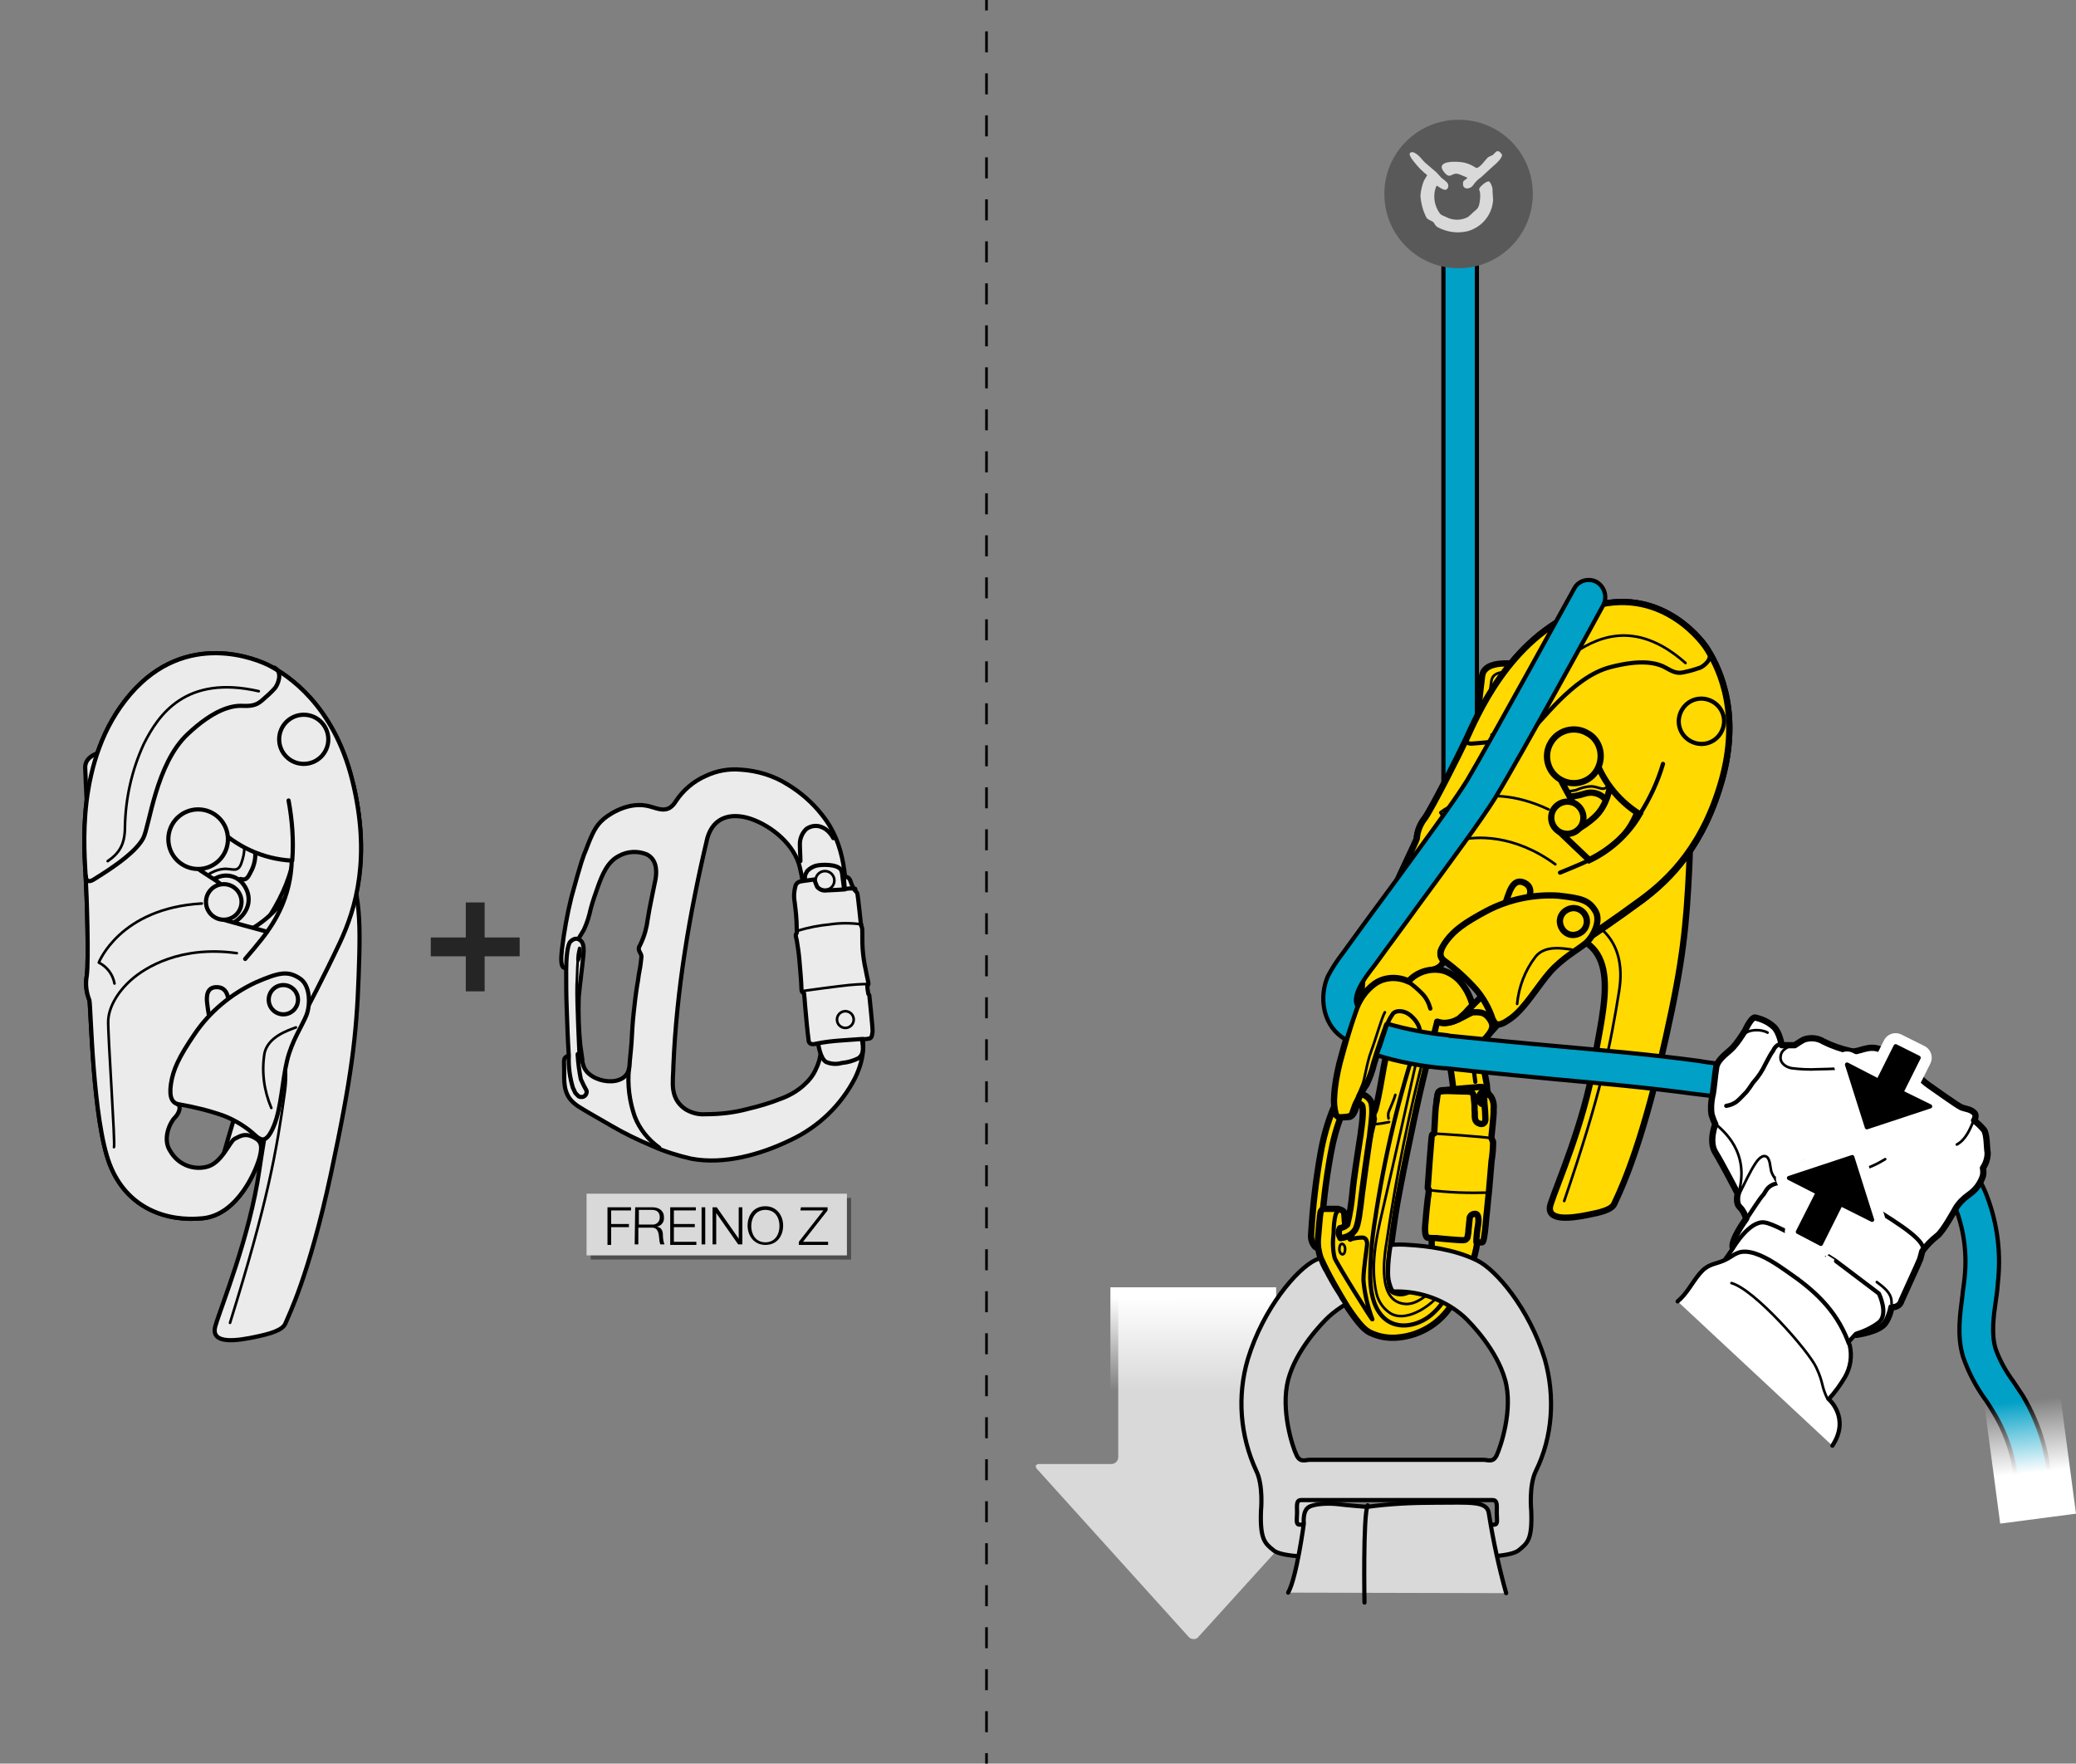 <?xml version="1.0" encoding="UTF-8"?>
<!-- Generator: Adobe Illustrator 28.1.0, SVG Export Plug-In . SVG Version: 6.00 Build 0)  -->
<svg xmlns="http://www.w3.org/2000/svg" xmlns:xlink="http://www.w3.org/1999/xlink" version="1.1" id="Warstwa_1" x="0px" y="0px" viewBox="0 0 397.1 337.3" style="enable-background:new 0 0 397.1 337.3;" xml:space="preserve">
<rect x="0" y="0" width="397.1" height="337.3" fill="#808080" stroke="none"/>
<style type="text/css">
	.st0{fill:#D9D9D9;}
	.st1{fill:url(#SVGID_1_);}
	.st2{fill:none;stroke:#000000;stroke-width:0.5;stroke-miterlimit:10;}
	.st3{fill:none;stroke:#000000;stroke-width:0.5;stroke-miterlimit:10;stroke-dasharray:4.016,4.016;}
	.st4{fill:none;stroke:#000000;stroke-width:0.8;stroke-linecap:round;stroke-linejoin:round;}
	.st5{fill:#EBEBEB;stroke:#000000;stroke-width:0.8;stroke-linecap:round;stroke-linejoin:round;}
	.st6{fill:none;stroke:#000000;stroke-width:0.5;stroke-linecap:round;stroke-linejoin:round;}
	.st7{fill:#252525;}
	.st8{fill:none;stroke:#000000;stroke-width:0.382;stroke-linecap:round;stroke-linejoin:round;}
	.st9{fill:#FFD900;stroke:#000000;stroke-width:1.2;}
	.st10{fill:none;stroke:#000000;stroke-width:0.239;stroke-linecap:round;stroke-linejoin:round;}
	.st11{fill:#01A0C6;stroke:#000000;stroke-width:0.8;stroke-linecap:round;stroke-linejoin:round;}
	.st12{fill:#FFD900;stroke:#000000;stroke-width:1.2;stroke-linecap:round;stroke-linejoin:round;}
	.st13{fill:#FFFFFF;stroke:#000000;stroke-width:0.382;stroke-linecap:round;stroke-linejoin:round;}
	.st14{fill:url(#SVGID_00000086674448603889446490000003059160996457472393_);}
	.st15{fill:#D9D9D9;stroke:#000000;stroke-width:0.8;stroke-linecap:round;stroke-linejoin:round;}
	.st16{fill:#FFFFFF;stroke:#000000;stroke-width:1.2;stroke-linecap:round;stroke-linejoin:round;}
	.st17{fill:#FFFFFF;stroke:#000000;stroke-width:0.8;stroke-linecap:round;stroke-linejoin:round;}
	.st18{fill:#FFFFFF;stroke:#000000;stroke-width:0.5;stroke-linecap:round;stroke-linejoin:round;}
	.st19{fill:#FFFFFF;stroke:#FFFFFF;stroke-width:5;stroke-linecap:round;stroke-linejoin:round;}
	.st20{stroke:#000000;stroke-width:0.8;stroke-linecap:round;stroke-linejoin:round;}
	.st21{fill:#595959;}
	.st22{opacity:0.4;}
</style>
<g>
	<g id="Calque_2">
		<g id="Calque_1-2">
			<path class="st0" d="M242.9,247.5v31.1c0,0.7,0.6,1.3,1.3,1.3h13.8c0.7,0,0.9,0.5,0.4,1l-29.2,32.2c-0.4,0.5-1.2,0.5-1.7,0.1     c0,0-0.1-0.1-0.1-0.1L198.4,281c-0.5-0.5-0.3-1,0.4-1h13.8c0.7,0,1.3-0.6,1.3-1.3v-31.1"></path>
			
				<linearGradient id="SVGID_1_" gradientUnits="userSpaceOnUse" x1="-1955.448" y1="-880.678" x2="-1965.474" y2="-880.678" gradientTransform="matrix(1.800000e-03 1.783 1.341 -1.300000e-03 1412.783 3751.465)">
				<stop offset="0" style="stop-color:#FFFFFF;stop-opacity:0"></stop>
				<stop offset="1" style="stop-color:#FFFFFF"></stop>
			</linearGradient>
			<polygon class="st1" points="212.4,267.4 212.4,246.2 244.1,246.2 244.2,267.4    "></polygon>
			<line class="st2" x1="188.7" y1="0" x2="188.7" y2="2"></line>
			<line class="st3" x1="188.7" y1="6" x2="188.7" y2="333.3"></line>
			<line class="st2" x1="188.7" y1="335.3" x2="188.7" y2="337.3"></line>
			<circle class="st4" cx="42.8" cy="172.5" r="3.4"></circle>
			<circle class="st4" cx="37.9" cy="160.5" r="5.7"></circle>
			<circle class="st4" cx="42.9" cy="172.5" r="2.8"></circle>
			<circle class="st4" cx="42.9" cy="172.5" r="15.7"></circle>
			<path class="st5" d="M41.4,196.9c-13.4-1.2-23.7-12.5-22.8-26c0.9-13.5,12.5-23.7,26-22.8c8.3,0.5,15.8,5.2,19.8,12.5     c4.7,8.7,4.6,14.8,4.2,26.1s-1.3,19.1-5.3,37.8c-4.2,19.6-8.2,27.3-8.7,28.6s-2.9,2-5.8,2.6c-2.9,0.6-8.7,1.7-7.6-2.1     c1.1-3.8,6.6-17.1,8.4-29.8S55.4,198.1,41.4,196.9z"></path>
			<path class="st6" d="M43.5,192.7c5.1,0.7,12.6,4.4,11,16s-3.3,21.2-10.5,44.3"></path>
			<path class="st5" d="M67.4,149.3c-3.6-14.6-12.5-20.2-15.7-21.9c-2.4-1.3-16.1-7.1-26.8,5.4s-8.7,30.3-8.5,35.1     c0.2,3.2,0.6,15.8,0.2,18.7c-0.3,1.6-0.1,3.2,0.5,4.7c0.3,1.3,0.6,22.9,3.9,31.4s11,11,17.8,10.3s10.3-9.4,10.9-11.8     c0.7-3,4.1-18.6,8.7-27.9l0-0.1c0.4-0.7,3.6-6.7,6.5-12.9C68,173.7,71,163.9,67.4,149.3z M47,206.1c-0.5,2.2-3.5,12-4.1,14.2     s-3.2,4.3-7.2,3.2s-4.6-4.5-3.8-7.4c0.7-2.9,3.2-11.1,4.1-13.8s3.6-4.3,7.2-3.2C47.3,200.2,47.4,203.9,47,206.1z"></path>
			<path class="st6" d="M17.8,191c0.9,0,1.3,0.1,1.4,2.5s1.7,20.7,1.8,22.7c0.1,1.2,0,2.4-0.3,3.6"></path>
			<path class="st6" d="M37.6,125.3c0,0-2.4,2.6-2.7,3.1c-0.4,0.5-1.2,1.4,0.5,2.9s21.2,18.3,21.7,18.8c0.8,0.7,1.5,0.5,2.8-0.6     c0.4-0.2,0.6-0.8,0.4-1.2c-0.1-0.2-0.3-0.4-0.6-0.5c0,0-0.8,0.7-1,0.9s-0.6,0.4-1.3-0.4S37,130.3,36.5,130s-0.9-0.9-0.2-1.5     c0.7-0.7,3.3-3.5,3.3-3.5"></path>
			<line class="st6" x1="39.2" y1="132.1" x2="44.3" y2="126.1"></line>
			<line class="st6" x1="40.5" y1="133.5" x2="45.9" y2="127.3"></line>
			<path class="st4" d="M19.6,169.6c0.6,0.9,3.6,4.8,5.5,5.1s2.7-0.6,2.8-1.7"></path>
			<path class="st5" d="M54.9,154.1c-3.6-8.1-9.3-9.8-9.3-9.8c-0.2-1-0.9-1.8-1.9-2.2c-1.6-0.4-5.5-1.4-6.9-1.2     c-2.3,0.3-14.6,2.2-16.7,2.7c-2.2,0.5-3.9,1.5-3.8,3.3c0.1,1.8,0.3,11.1,1.3,17.4c0.9,6.3,4.7,9.5,7.1,12.7s7.4,9.5,7.4,9.5     l12.5-2.8l5.3-6C55.1,170.4,58.5,162.2,54.9,154.1z M44.8,176.4c-3.6,2.3-9.6,2.5-13,1.3c-2.5-0.8-3.8-3.4-3-5.9     c0.1-0.2,0.1-0.4,0.2-0.6c0.7-1.7,3-3,4.5-2.6c1.2,0.4,2.6,0.6,3.9,0.6c1.4-0.2,2.7-0.7,4-1.3c1.8-0.9,4-0.4,5.2,1.3     C48.1,171.2,48.1,174.3,44.8,176.4z"></path>
			<path class="st4" d="M45.6,144.3c0.2,0.8,2.9,16.7,3.1,17.8c0.3,1.4,0.1,2.9-0.5,4.2c-0.7,1.3-0.9,2.2-2.2,1.8"></path>
			<path class="st6" d="M27.5,172.9c0.1-1.2,0.4-2.3,1.1-3.3c0.8-1.1,2.1-1.9,3.4-2.1c1.5-0.2,2.3,0.2,3.8,0.5     c1.3,0.2,2.6,0,3.8-0.6c0.9-0.6,2-1.1,3.1-1.2c1.7-0.2,2.8,0.9,3.5-1.2s0.7-3.2,0.1-6.6c-0.7-3.4-1.8-10.7-2.1-12.2     s-0.2-1.9-0.6-2.2c-0.8-0.6-6.2-1.6-7.2-1.5c-1.1,0.2-12.4,2.1-14.7,2.5c-1.2,0.2-3.2,0.6-3.2,2.3c0,1.1,0.5,14.6,0.8,16.9     c0.3,2.1,2.9,7.5,6.7,9.2"></path>
			<path class="st5" d="M58.4,193.2c0.4-0.7,3.6-6.7,6.5-12.9c3-6.5,5.9-16,2.7-30.2c-2.1-1-4.5-1.1-6.7-0.3c-3.9,1.3-3,3.3-3,4.6     s0.9,10.2-2.6,16.1s-8.9,8.9-17.5,11.2s-14.2,6.2-15.2,7.9c-0.8,1.3-1.3,1.8-1.1,4.1c0.3,2.3,1.1,10.9,1.4,12.9     c0.3,2.3,2.3,4,4.6,3.8c2.7-0.1,4.9-2.5,5.9-5.4s2.9-8.2,7.8-7.5c5.6,0.7,6.9,3.7,7.2,5.9c0.4,3.5-2.2,7.7-1.3,9.1     c0.9,1.4,2.4,2.3,4.4,1c0,0,0.1-0.1,0.2-0.1C53.2,207.1,55.6,199,58.4,193.2L58.4,193.2z"></path>
			<path class="st6" d="M23.9,202.4c2.7-0.6,5.3-1.6,7.7-3c2.5-1.6,6.7-4.4,11.9-3.2c3.9,0.9,6.5,3.5,6.4,6.3s-1.5,6.8,0.7,9.1"></path>
			<path class="st6" d="M23,191.4c2-0.9,6.2-1.7,13.2-2.2s15.6-0.2,21.5-5.5s10.5-19.5,1.3-30.2"></path>
			<path class="st5" d="M67.4,149.3c-3.6-14.6-12.5-20.2-15.7-21.9c-2.4-1.3-16.1-7.1-26.8,5.4s-8.7,30.3-8.5,35.1     c0.2,3.2,0.6,15.8,0.2,18.7c-0.3,1.6-0.1,3.2,0.5,4.7c0.3,1.3,0.6,22.9,3.9,31.4s11,11,17.8,10.3s10.3-9.4,10.9-11.8     s0.1-3.1-1.4-3.8s-2.4-0.1-3.4,0.4c-1,0.5-2.5,4.8-5.5,5.4c-2.7,0.6-5.4-0.6-6.8-3c-1.6-2.3-0.1-5.5,0.8-6.4s1.3-2.2,0.6-2.6     c-0.7-0.4-1.7-1.2-0.8-3.5s13.5-11.8,13.5-11.8l5.8,0l6-2.6c0,0,3.4-6.4,6.5-13S71,163.9,67.4,149.3z M43.7,192.5l-3.3,4.3     c0,0-0.7-4-0.8-5.1s-0.1-3,2-2.9C43.6,188.9,43.8,191.1,43.7,192.5L43.7,192.5z M51.1,178.2c0,0-8.2-2.2-9.3-2.6     c-1.5-0.5-2.3-2.1-1.9-3.6c0.3-2,2.5-2,2.3-2.8c-0.1-0.6-4.9-2.9-6.8-5.2c-1.5-1.9-2.4-4.4-0.6-6.3c1.9-2,4.1-1.9,6.5,0.3     c3.8,3.9,9,6.3,14.5,6.6C55.7,169.5,54,174.2,51.1,178.2L51.1,178.2z"></path>
			<path class="st4" d="M16.4,167.5c0.1,1.3,0.8,1.2,1.7,0.6c0.9-0.6,7.6-4.5,9.3-7.8c1.2-2.3,2.4-14.2,8.5-19.9     c5-4.7,8.4-5.5,10.5-5.4s2.9-0.3,3.9-1.2c0.8-0.7,1.6-1.4,2.3-2.2c0.5-0.6,1.6-3-0.1-3.9"></path>
			<path class="st6" d="M20.6,164.7c2.2-1.5,3.3-3.2,3.3-6.5c0.1-5.5,1.3-10.9,3.6-15.9c2.8-5.6,8-13.3,22-10.1"></path>
			<path class="st6" d="M38.6,172.8c-15.7,0.9-19.7,11.3-19.7,11.3c1.6,0.8,2.7,2.3,3,4"></path>
			<path class="st6" d="M21.8,219.4c0.3-0.3-1.2-21.7-1.1-24.2s1.7-5.4,4.4-7.8s9.5-6.6,20.2-5.1"></path>
			<path class="st4" d="M51.1,178.2c-0.9,1.4-4.2,5.2-4.2,5.2"></path>
			<path class="st4" d="M55.9,164.6c0.3-3.8,0-7.7-0.7-11.5"></path>
			<circle class="st5" cx="58.1" cy="141.4" r="4.7"></circle>
			<circle class="st5" cx="42.8" cy="172.5" r="3.4"></circle>
			<circle class="st5" cx="37.9" cy="160.5" r="5.7"></circle>
			<path class="st5" d="M57.3,187.1c2.1,1.3,2.1,5.1,1.3,7.1s-2.8,4.9-3.7,8.7s-1.1,9-2.5,12.4s-2.4,2.8-3.4,2     c-1.8-1.7-3.9-3-6.2-3.9c-2.8-1-5.7-1.7-8.6-2.2c-1.2-0.2-1.9-1.2-1.5-3.9s1.5-5.1,4.5-9.5c2.9-4.3,7-7.7,11.7-9.9     C53.3,186,55,185.6,57.3,187.1z"></path>
			<path class="st6" d="M56.6,196.5c-1.6,0.6-5.3,1.8-6,4.9c-0.6,3.6-0.1,7.2,1.3,10.5"></path>
			<circle class="st5" cx="54.2" cy="191.2" r="2.8"></circle>
			<polygon class="st7" points="92.7,179.3 99.4,179.3 99.4,182.9 92.7,182.9 92.7,189.6 89.1,189.6 89.1,182.9 82.4,182.9      82.4,179.3 89.1,179.3 89.1,172.6 92.7,172.6    "></polygon>
			<path class="st8" d="M302.5,157.9c-0.9,1.5-2.7,2-4.2,1.2c-1.5-0.9-2-2.7-1.2-4.2c0.9-1.5,2.7-2,4.2-1.2     C302.8,154.6,303.3,156.4,302.5,157.9C302.5,157.9,302.5,157.9,302.5,157.9z"></path>
			<path class="st8" d="M305.5,147.2c-1.4,2.5-4.6,3.3-7,1.9c-2.5-1.4-3.3-4.6-1.9-7c1.4-2.5,4.6-3.3,7-1.9c0,0,0,0,0,0     C306.1,141.5,306.9,144.7,305.5,147.2z"></path>
			<path class="st8" d="M297.4,156.1c-0.1,1.4,0.9,2.6,2.3,2.7c1.4,0.1,2.6-0.9,2.7-2.3c0.1-1.4-0.9-2.6-2.3-2.7c0,0,0,0,0,0     C298.7,153.7,297.5,154.7,297.4,156.1z"></path>
			<path class="st8" d="M285.6,155.1c-0.7,7.9,5.1,14.9,13,15.6s14.9-5.1,15.6-13c0.7-7.9-5.1-14.9-13-15.6     C293.2,141.3,286.3,147.2,285.6,155.1z"></path>
			<path class="st9" d="M297.9,178.5c-12.3-1.1-21.3-11.9-20.2-24.1s11.9-21.3,24.1-20.2c7.6,0.6,14.3,5.1,17.8,11.8     c4.1,8.1,3.9,13.6,3.3,23.9s-1.6,17.4-5.6,34.4c-4.3,17.8-8,24.7-8.5,25.9s-2.7,1.7-5.3,2.2s-8,1.4-6.9-2.1s6.4-15.5,8.3-27     S310.7,179.9,297.9,178.5z"></path>
			<path class="st6" d="M300,174.8c4.6,0.8,11.4,4.3,9.7,14.8s-3.4,19.3-10.5,40.1"></path>
			<path class="st9" d="M329.6,148.3c3.4-13.3-1.4-21.6-3.2-24.4c-1.4-2.1-9.9-12.7-23.9-7.2s-20.1,20.6-22,24.6     c-1.2,2.6-6.4,12.9-7.9,15.1c-0.9,1.1-1.5,2.5-1.6,4c-0.3,1.2-9.4,18.7-10.4,26.9s4.1,13.6,9.9,15.9c5.8,2.4,12.3-3.1,13.8-4.8     c1.9-2.1,11.3-13.2,19-18.7l0.1,0c0.6-0.4,5.8-3.9,10.8-7.6C319.5,168.1,326.1,161.6,329.6,148.3z M288.7,185.1     c-1.3,1.6-8,8.1-9.4,9.6s-4.4,2-7.1-0.6s-1.7-5.6,0.1-7.6s7.4-7.6,9.2-9.3c1.9-1.7,4.8-1.9,7.2,0.5     C291.5,180.5,290,183.6,288.7,185.1z"></path>
			<path class="st10" d="M271.7,160.5c0.7,0.4,1,0.7,0.1,2.6s-7.5,17.3-8.3,19c-0.4,1-1,1.9-1.8,2.7"></path>
			<path class="st10" d="M315.9,116.2c0,0-3,1.1-3.5,1.3s-1.6,0.6-0.9,2.5s9.1,23.9,9.3,24.5c0.3,0.9,1,1,2.5,0.8s0.6-1.4,0.6-1.4     s-0.9,0.2-1.2,0.3s-0.6,0.1-0.9-0.9s-8.6-23.3-8.8-23.8s-0.3-1.1,0.5-1.3s4.1-1.4,4.1-1.4"></path>
			<line class="st10" x1="314.3" y1="122.3" x2="320.9" y2="119.7"></line>
			<line class="st10" x1="314.7" y1="124" x2="321.8" y2="121.3"></line>
			<path class="st8" d="M282.4,144c0.1,1,0.8,5.4,2.2,6.5s2.4,0.7,3-0.1"></path>
			<path class="st9" d="M317.3,141.3c-2.1-7.8-7-10.1-7-10.1c0-0.9-0.6-1.8-1.4-2.3c-1.4-0.6-4.7-2.1-6.1-2.1     c-2.1,0-13.4,0-15.4,0.1c-2.1,0.1-3.7,0.8-3.9,2.4c-0.2,1.7-1.3,10-1.3,15.9s2.9,9.2,4.6,12.4s5.3,9.6,5.3,9.6l11.7-0.8l5.6-4.7     C315.1,156,319.3,149.1,317.3,141.3z M305,159.9c-3.5,1.5-9,0.9-11.9-0.7c-2.1-1.1-3-3.6-1.9-5.7c0.1-0.2,0.2-0.3,0.3-0.5     c0.9-1.4,3.1-2.3,4.4-1.7c1.1,0.6,2.2,0.9,3.4,1.1c1.3,0,2.6-0.2,3.8-0.6c1.8-0.6,3.7,0.2,4.5,1.9     C308.7,155.7,308.2,158.5,305,159.9L305,159.9z"></path>
			<path class="st4" d="M310.2,131.1c0,0.8,0.3,15.4,0.3,16.4c0,1.3-0.3,2.6-1,3.7c-0.8,1.1-1.2,1.8-2.2,1.3"></path>
			<path class="st6" d="M289.9,154.3c0.2-1,0.7-2,1.4-2.8c0.9-0.9,2.1-1.4,3.4-1.4c1.4,0,2,0.5,3.3,1c1.1,0.3,2.3,0.3,3.5,0     c0.9-0.4,1.9-0.7,3-0.7c1.5,0.1,2.4,1.2,3.3-0.5c0.9-1.8,1.1-2.8,1-6s-0.1-9.9-0.2-11.2s0.1-1.7-0.2-2.1c-2-1.1-4.1-1.9-6.3-2.3     c-1,0-11.5,0.1-13.6,0.2c-1.1,0-2.9,0.1-3.2,1.6c-0.2,1-1.6,13.2-1.7,15.3c0,1.9,1.6,7.2,4.8,9.2"></path>
			<path class="st9" d="M303.4,179.7c0.6-0.4,5.8-3.9,10.8-7.6c5.2-3.9,11.7-10.3,15.1-23.1c-1.2-1.7-3.1-2.8-5.2-3.1     c-3.7-0.6-3.8,1.3-4.4,2.4s-3.7,8.6-9,11.8s-11,3.3-18.8,1.5s-14.1-1.1-15.6-0.2c-1.2,0.7-1.9,0.9-2.6,2.8s-3.8,9.3-4.4,10.9     c-0.7,2,0.2,4.2,2.1,5.1c2.2,1.1,5,0.1,7.1-1.8s5.8-5.3,9.5-2.7c4.2,3,3.9,5.9,3.2,7.8c-1.1,3-5.1,5.2-5,6.8     c0.1,1.5,0.9,2.9,3.1,2.7c0,0,0.1,0,0.2,0C293.2,188.7,298.6,183.1,303.4,179.7L303.4,179.7z"></path>
			<path class="st10" d="M271.7,172.2c2.4,0.7,4.9,1,7.5,0.9c2.7-0.2,7.3-0.7,11,2.5c2.7,2.4,3.7,5.6,2.4,7.9s-4.1,4.8-3.3,7.6"></path>
			<path class="st10" d="M275.7,163c2,0.1,5.7,1.3,11.5,3.9s12.6,6.5,19.6,4.9c7-1.7,16.8-11.2,14-23.7"></path>
			<path class="st11" d="M279.3,174.7c-1.8,0-3.2-1.4-3.2-3.2c0,0,0,0,0,0V47.1c0-1.8,1.4-3.2,3.2-3.2c1.8,0,3.2,1.4,3.2,3.2     c0,0,0,0,0,0v124.4C282.5,173.3,281,174.7,279.3,174.7C279.3,174.7,279.3,174.7,279.3,174.7z"></path>
			<path class="st9" d="M292,167.7c-0.2,0-0.4,0-0.6,0c-2.2-0.1-3.6-0.6-4.6-1.6c-1.2-1.3-1.1-3.3,0.2-4.5c1.1-1,2.7-1.1,3.9-0.3     c1.8,0.3,9.4-0.5,14.3-5.2c4.3-4.1,3.4-14,2.7-17.4c-0.4-1.7,0.8-3.4,2.5-3.8s3.4,0.8,3.8,2.5c0,0,0,0,0,0     c0.3,1.6,3,16.1-4.5,23.3C304.8,165.1,298.5,167.6,292,167.7z"></path>
			<path class="st9" d="M329.6,148.3c3.4-13.3-1.4-21.6-3.2-24.4c-1.4-2.1-9.9-12.7-23.9-7.2s-20.1,20.6-22,24.6     c-1.2,2.6-6.4,12.9-7.9,15.1c-0.9,1.1-1.5,2.5-1.6,4c-0.3,1.2-9.4,18.7-10.4,26.9s4.1,13.6,9.9,15.9c5.8,2.4,12.3-3.1,13.8-4.8     s1.4-2.5,0.5-3.7c-0.9-1.2-1.9-1.1-2.9-1.1s-4.1,2.8-6.8,1.9c-2.4-0.7-4.1-2.8-4.2-5.3c-0.3-2.5,2.3-4.5,3.4-4.8     c1.1-0.3,2-1.2,1.6-1.9s-0.9-1.7,0.9-3.2s15.9-3.7,15.9-3.7l4.6,2.5l5.9,0.5c0,0,5.5-3.7,10.8-7.6S326.1,161.6,329.6,148.3z      M291.9,172.8l-4.6,2c0,0,1.1-3.5,1.5-4.4s1.2-2.4,2.9-1.5S292.6,171.7,291.9,172.8L291.9,172.8z M304,164.5c0,0-5.6-5.3-6.4-6.1     c-1-1-1-2.7,0-3.7c1.2-1.5,2.9-0.5,3.1-1.3c0.1-0.5-2.7-4.5-3.2-7.1c-0.4-2.2-0.1-4.5,2.3-5.3c2.4-0.8,4.1,0.2,5,3.1     c1.4,4.8,4.5,8.9,8.8,11.6C311.4,159.5,308,162.6,304,164.5L304,164.5z"></path>
			<path class="st4" d="M280.7,141c-0.5,1.1,0.2,1.3,1.1,1.2s8-0.4,10.8-2.3c2-1.4,8.1-10.4,15.4-12.3c6.1-1.6,9.1-0.8,10.8,0.2     s2.4,1,3.6,0.7c1-0.2,1.9-0.5,2.8-0.8c0.7-0.3,2.6-1.7,1.6-3.2"></path>
			<path class="st6" d="M285.3,140.5c2.5-0.3,4-1.1,5.4-3.9c2.4-4.4,5.7-8.2,9.7-11.2c4.6-3.3,12.2-7.3,22,1.4"></path>
			<path class="st6" d="M296.2,154.8c-13-6.1-20.7,0.6-20.7,0.6c0.9,1.3,1.2,3,0.7,4.5"></path>
			<path class="st6" d="M262.7,185c0.4-0.1,8.4-17.9,9.5-19.9s3.7-3.6,6.9-4.4s10.5-1.2,18.4,4.6"></path>
			<path class="st4" d="M304,164.5c-1.4,0.7-5.6,2.4-5.6,2.4"></path>
			<path class="st4" d="M313.7,155.7c1.9-3,3.4-6.2,4.4-9.6"></path>
			<path class="st4" d="M329.2,140.1c-1.2,2.1-3.8,2.8-5.9,1.6c-2.1-1.2-2.8-3.8-1.6-5.9c1.2-2.1,3.8-2.8,5.9-1.6c0,0,0,0,0,0     C329.7,135.4,330.4,138,329.2,140.1z"></path>
			<path class="st9" d="M302.5,157.9c-0.9,1.5-2.7,2-4.2,1.2c-1.5-0.9-2-2.7-1.2-4.2c0.9-1.5,2.7-2,4.2-1.2     C302.8,154.6,303.3,156.4,302.5,157.9C302.5,157.9,302.5,157.9,302.5,157.9z"></path>
			<path class="st9" d="M305.2,174.3c1.1,1.9-0.5,5-2,6.2s-4.4,2.8-6.7,5.4s-4.7,6.8-7.4,8.8s-3.1,1.2-3.6,0.2     c-0.7-2.1-1.8-4.1-3.3-5.8c-1.8-2-3.8-3.8-6-5.4c-0.9-0.7-1-1.8,0.5-3.8s3.4-3.4,7.7-5.7c4.2-2.2,9-3.2,13.7-2.9     C302.4,171.8,303.9,172.1,305.2,174.3z"></path>
			<path class="st6" d="M300.6,181.6c-1.6-0.2-5.1-0.9-6.9,1.4c-2,2.6-3.2,5.8-3.5,9"></path>
			<path class="st9" d="M303.2,177.5c-0.7,1.2-2.3,1.7-3.5,1c-1.2-0.7-1.7-2.3-1-3.5s2.3-1.7,3.5-1l0,0     C303.5,174.7,303.9,176.3,303.2,177.5C303.2,177.5,303.2,177.5,303.2,177.5z"></path>
			<path class="st12" d="M256.8,212c0.1,0.3,0.2,0.6,0,0.8c-1.1,2.6-1.8,5.3-2.3,8.1c-0.9,5-1.5,10.1-1.8,15.2c0,0.2-0.1,0.8,0.1,1     c0.4,0.4,0.4,0.9,0,1.3s-0.9,0.4-1.3,0l0,0c-0.6-0.7-0.8-1.6-0.7-2.4c0.3-5.2,0.9-10.3,1.8-15.4c0.5-2.9,1.3-5.8,2.4-8.5     c0.2-0.5,0.8-0.7,1.2-0.5C256.5,211.7,256.7,211.9,256.8,212L256.8,212z"></path>
			<path class="st12" d="M275.7,241.1c-0.5,0-1.2,0-1.4-0.3c-0.3-0.6-0.5-1.2-0.4-1.8c-0.1-0.9-0.1-9.2,0.3-9.5s8.7,0.3,8.9,0.5     s0.2,2.2-0.1,4.5c-0.2,2-0.5,4-1,5.9c-0.2,0.5-0.4,1.1-1.2,1.1S275.7,241.1,275.7,241.1z"></path>
			<path class="st12" d="M279.3,194.6c0.3-0.3,0.6-0.5,0.9-0.8c0.3-0.3,0.6-0.7,0.9-1c0.1-0.1,0.2-0.2,0.3-0.3     c0.1-0.1,0.2-0.2,0.3-0.3c0-0.1,0-0.1-0.1-0.2c-0.5-1.7-1.3-3.2-2.5-4.5c-0.9-0.9-2-1.6-3.2-1.9c-2.4-0.5-4.9,0.3-6.5,2.1     c-0.6-0.3-1.3-0.5-2-0.6c-1.5-0.2-3.1,0.1-4.4,1c-1.8,1.3-3.1,3.2-3.8,5.3c-1.2,3.3-2.1,6.7-3,10c-0.5,2.1-0.9,4.2-1,6.3     c-0.1,1.1,0,2.3,0.3,3.4c0.1,0.3,0.4,0.5,0.7,0.6c0.7,0,1.3,0,2-0.1c0.3-0.1,0.5-0.3,0.8-0.8s0.8-2.4,1.1-3.3     c0.4-0.7,0.8-1.4,1.3-2.1c0.6-1.3,1.1-2.6,1.4-3.9c0.6-2.1,2.4-7.1,2.5-7.4s0.2,0,0.3,0.4c0.1,1.1,0.1,2.3-0.2,3.4     c-0.2,1.4-0.4,2.7-0.7,4.1c-0.5,2.7-0.9,5.5-1.6,8.1c-0.1,0.4-0.4,0.8-0.4,1.1c0,0.3,0,0.5,0.1,0.8c0,0.2-0.5,2.1-1,4.2     s-3.2,17.5-3.3,18c0,0.5-0.1,0.7-0.2,0.7c-0.4-0.5-0.7-1.1-0.8-1.7c-0.3-0.9-0.3-2.9-0.4-3.3s-0.8-0.6-1.2-0.7     c-0.9,0-1.8,0-2.7,0c-0.2,0-0.5,0.3-0.6,0.6c-0.1,0.3-0.4,3.8-0.5,5.1c-0.1,1.3,0.1,2.5,0.5,3.7c1.5,3.3,3.3,6.4,5.2,9.5     c2.3,3.4,3.3,4.3,4.3,4.8c1.7,0.8,3.5,1.1,5.4,0.9c4.1-0.4,7.8-2.6,10-6c0.8-1.4,1.5-2.8,2-4.3c0.2-0.7,0.3-1.5,0.1-2.2     c0-0.5,0.1-1,0.2-1.5c0.1-0.3,0.1-0.7,0-1c-0.9,0-1.7,0.1-2.6,0.2c-0.2,0-0.1-0.4-0.1-0.7c0-0.1-0.1-0.3-0.2-0.3     c0,0-1.3,0.1-1.5,0.2c-0.3,0.1-0.3,0.9-0.6,1.3c-0.5,0.7-1.2,1.2-1.7,1.9c-0.6,0.7-1.2,1.5-1.9,2.2c-1.3,1.3-2.9,2.3-4.7,1.4     c-0.3-0.2-0.5-0.5-0.8-2.6c-0.3-2.1,0.5-7.1,1.2-12s4-20.4,4.6-23c0.6-2.7,3.4-13.9,3.4-14c0,0,0.8,0.2,0.9,0.2     c0.5,0.1,1.1,0,1.6-0.1c0.5-0.1,1-0.3,1.5-0.6C279,195,279.3,194.6,279.3,194.6z"></path>
			<path class="st12" d="M283.1,199.7c-0.9,0.8-1.9,1.5-3,2.1c-0.7,0.4-1.5,0.6-2.2,1c-0.2,0.1-0.5,0.2-0.7,0.3     c0.7,3.3,0.9,6.6,1.4,9.9c0,0.5,0.2,1,0.5,1.4c0.4,0.4,0.8,0.6,1.4,0.7c1.1,0.4,2.3,0.5,3.5,0.1c0.2-0.1,0.3-0.2,0.4-0.3     c0.1-0.2,0.1-0.3,0.1-0.5c0.2-2.3,0.1-4.7-0.1-7C283.9,204.9,283.5,202.3,283.1,199.7z"></path>
			<path class="st4" d="M255.9,231.1c0.1,0.4-0.2,0.8-0.4,1.1c-0.3,1.2-0.4,2.4-0.4,3.6c-0.2,1.6-0.2,3.2,0.2,4.8     c0.4,1.1,7.5,12.5,7.2,11.7c-0.9-2.4-1.5-5-1.7-7.5c0-2.2,0.7-6.2,0.7-6.9s-0.3-1.3-1.1-1.2c-0.5,0-1.1,0.1-1.6,0.2"></path>
			<path class="st4" d="M279,242.5c-1,3.1-2.4,6.4-4.8,8.6c-2.3,2.2-6.1,3.3-8.8,1.5c-2.5-1.7-3.2-5-3.3-8.1c0-3.7,0.3-7.4,0.9-11.1     c1.8-12.1,4.6-23.9,8.5-35.5c0.4-1.2-0.5-2.7-1.7-3.7s-2.7-1-3.3-0.4c-0.5,0.7-0.9,1.4-1.2,2.2"></path>
			<path class="st6" d="M256.2,213.4c0.7,0,1.3-0.1,2-0.3c0.2-0.2,0.5-1.6,1-2.5c0.5-0.9,0.9-1.9,1.3-2.9c0.6-1.2,0.8-4,1.8-6.7     s1.9-6.1,2.6-7.4"></path>
			<path class="st6" d="M276.9,242.2c-1.4,2.4-2.9,5-5.3,6.4c-0.8,0.5-1.7,0.8-2.6,0.8c-5.6-0.2-4.3-8.8-3.7-12.3     c1.8-12.4,4.3-24.7,7.5-36.8"></path>
			<path class="st6" d="M271.7,199.5c-2.4,10.8-4.8,21.5-7.3,32.3c-1.2,5.1-2.3,10.5-1.1,15.6c0.4,1.6,1.3,2.9,2.7,3.8     c1.7,1,3.9,0.4,5.7-0.6c3-1.7,5.2-4.4,6.3-7.7"></path>
			<path class="st6" d="M262.7,215c1,0,2-0.2,3-0.4"></path>
			<path class="st6" d="M265.6,213.9c-0.1-0.5-0.1-1,0.1-1.4c0.2-0.5,1-2.3,1.2-3.1"></path>
			<path class="st4" d="M281.4,201.7c0.3,1.7,0.6,3.5,0.8,5.2"></path>
			<path class="st4" d="M269.4,187.8c0.9,0.6,1.8,1.4,2.6,2.2c0.8,0.8,1.3,1.8,1.6,2.9"></path>
			<path class="st6" d="M256.7,237.9c0.3,0,0.6,0.4,0.6,1c0,0.6-0.2,1-0.5,1s-0.6-0.4-0.6-1S256.4,237.9,256.7,237.9z"></path>
			<path class="st12" d="M259.7,210.9C259.6,211,259.6,211,259.7,210.9c0,0.1,0.1,0.1,0.2,0.1c0,0,0.6,0.2,0.7,0.6     c0.1,0.5,0.2,1.7-0.3,5c0,0.3-0.1,0.8-0.2,1.4c-0.4,2.7-1.2,7.7-1.4,10.1c-0.2,2.1-0.5,4.1-1,6.1c-0.4,0.4-0.9,0.6-1.4,0.7     c-0.3,0.6-0.3,1.3,0.1,1.8c0,0,0,0,0,0.1c1.2-0.1,2.3-0.7,2.9-1.7c0.5-0.9,0.8-3.2,1.2-6.7c0.3-2.4,1-7.4,1.4-10.1     c0.1-0.6,0.2-1.1,0.2-1.4c0.4-3,0.5-4.7,0.3-5.7c0-0.2-0.1-0.4-0.2-0.6c-0.4-0.7-1.1-1.2-1.9-1.4     C260,209.8,259.8,210.3,259.7,210.9z"></path>
			<path class="st12" d="M274.8,210.8c0-0.5,0.1-1,0.2-1.5c0.1-0.2,0.1-0.5,0.3-0.6c0.2-0.2,0.6-0.2,0.9-0.2c1-0.1,2-0.2,3.1-0.3     c1.2-0.1,2.4-0.2,3.6-0.3c0.2,0,0.4,0,0.6,0c0.2,0.1,0.4,0.2,0.5,0.3c0.3,0.2,0.5,0.5,0.7,0.9c0.1,0.3,0.2,0.7,0.2,1.1     c0,0.9,0,1.8,0,2.7c0,0.7,0,1.4-0.2,2.2c-0.2,0.8-5.5,0.2-6.8,0.2s-3,0-3.1-0.4C274.7,213.4,274.7,212.1,274.8,210.8z"></path>
			<path class="st12" d="M283.6,208.9c0.4,0,0.8,0.5,0.8,1.1s-0.3,1.2-0.7,1.2s-0.8-0.5-0.8-1.1S283.2,208.9,283.6,208.9z"></path>
			<path class="st12" d="M279.7,237.2c-0.6,0-4.2-0.3-4.9-0.4c-0.6,0-1.2,0-1.8-0.1c-0.2-0.1-0.5-0.7-0.4-2.2s0.4-4.4,0.5-5.2     c0.1-0.6,0.2-1.2,0.2-1.8c-0.1-0.1-0.2-0.1-0.2-0.4s0.7-9.8,0.8-10s0.3-0.2,0.4-0.3s0.2-4.5,0.4-5.5s0.2-2.2,0.5-2.4s1-0.3,3-0.2     s2.9,0,3.3,0.2c0.5,0.3,0.4,1.4,0.5,1.9c0.1,0.7,0,1.3,0.1,2c0,0.9-0.1,1.8,0.9,2.1c0.2,0.1,0.5,0.1,0.7,0     c0.6-0.3,0.4-1.1,0.4-1.6c0-1.1-0.2-2.1-0.2-3.2c0-0.1-0.1-0.5,0.1-0.6c0.4-0.2,0.8-0.2,1.1,0.1c0.5,0.7,0.7,1.6,0.6,2.5     c0.1,1.3-0.5,5.4-0.4,5.6c0.1,0.2,0.2,0.5,0.3,0.7c0,1.2-0.1,2.5-0.3,3.7c-0.2,2-0.3,3.9-0.5,5.9c-0.2,1.6-0.3,3.2-0.5,4.8     c-0.1,1.2-0.2,2.5-0.4,3.7c-0.1,0.6-0.2,1.1-0.4,1.1s-1.1,0.1-1.1,0c0-0.8,0.1-1.7,0.2-2.5c0.1-0.6,0.5-2.5-0.2-2.9     c-0.2-0.1-0.4,0-0.6,0c-0.3,0.1-0.5,0.3-0.6,0.5c-0.1,0.2-0.1,0.4-0.1,0.6c-0.1,0.6-0.1,1.2-0.2,1.8c0,0.5-0.1,1.1-0.2,1.6     C280.5,237,280.4,237.2,279.7,237.2z"></path>
			<path class="st6" d="M273.3,227.6c3.8,0.5,7.6,0.6,11.5,0.5"></path>
			<path class="st6" d="M274.2,216.8c0.5,0,9.7,0.6,11.1,0.9"></path>
			<path class="st9" d="M305.5,147.2c-1.4,2.5-4.6,3.3-7,1.9c-2.5-1.4-3.3-4.6-1.9-7c1.4-2.5,4.6-3.3,7-1.9c0,0,0,0,0,0     C306.1,141.5,306.9,144.7,305.5,147.2C305.5,147.2,305.5,147.2,305.5,147.2z"></path>
			<path class="st11" d="M305.4,111.3c-1.5-0.8-3.5-0.3-4.3,1.3c0,0,0,0,0,0c-0.2,0.3-15.8,28.8-20.5,36.7     c-2.4,3.9-8.9,12.7-14.6,20.5c-3.1,4.2-6.2,8.4-9.3,12.7c-1,1.3-1.9,2.7-2.7,4.2c-1.7,3.9-1,9,2.6,11.6c0.3,0.2,0.6,0.4,1,0.5     c0.1-0.5,1.8-5.6,2-6.1c0-0.1,0.1-0.1,0.1-0.2c-1.5-2.4,2.5-6.8,3.7-8.5c2.5-3.5,5.1-6.9,7.6-10.4c6.1-8.3,12.4-16.8,15-21     c4.9-8,20-35.6,20.7-36.9C307.5,114.1,306.9,112.2,305.4,111.3z"></path>
			<path class="st13" d="M259.9,189L259.9,189L259.9,189z"></path>
			<path class="st11" d="M386.9,266.9c-0.6-0.9-1.2-1.8-1.8-2.7c-1.4-1.9-2.6-4-3.4-6.3c-0.8-2.8-0.4-6,0.1-9.4     c0.2-1.2,0.3-2.4,0.4-3.6c0.6-5.9-0.3-11.9-2.6-17.3c-3.6-8-11.1-14.4-21.1-18.2c-9-3.4-18.9-4.6-28.4-5.8     c-1.8-0.2-3.5-0.4-5.2-0.7c-8.9-1.2-18.1-2-26.9-2.8c-6.8-0.6-13.8-1.3-20.7-2l-0.4-0.1c-3.9-0.4-7.7-1.1-11.5-2.2     c-0.1,0-1.3,3.9-1.5,4.4c-0.4,0.9-0.5,1.6-0.6,1.6c4.2,1.3,8.5,2.1,12.8,2.5l0.4,0c7,0.8,14,1.4,20.9,2.1     c8.7,0.8,17.8,1.6,26.6,2.8c1.7,0.2,3.5,0.4,5.3,0.7c9.2,1.1,18.6,2.3,26.9,5.4c4.8,1.8,13.6,6.2,17.5,14.9     c1.9,4.4,2.6,9.3,2.1,14.1c-0.1,1.1-0.3,2.2-0.4,3.3c-0.5,3.9-1.1,7.9,0.1,11.9c1,2.9,2.4,5.6,4.2,8.1c0.6,0.8,1.1,1.7,1.6,2.5     c2.9,4.7,4.4,10.1,4.5,15.7c0,1.7,1.4,3.1,3.2,3.1h0c1.8,0,3.2-1.5,3.1-3.2c0,0,0,0,0,0C392.2,279.1,390.3,272.6,386.9,266.9z"></path>
			
				<linearGradient id="SVGID_00000075852994685622662450000009949963005582575545_" gradientUnits="userSpaceOnUse" x1="-2311.101" y1="-1449.189" x2="-2322.025" y2="-1434.442" gradientTransform="matrix(-0.756 0.537 -0.649 -0.541 -2299.393 738.779)">
				<stop offset="0" style="stop-color:#FFFFFF"></stop>
				<stop offset="1" style="stop-color:#FFFFFF;stop-opacity:0"></stop>
			</linearGradient>
			<polygon style="fill:url(#SVGID_00000075852994685622662450000009949963005582575545_);" points="379.5,268.1 394,266.2      397.1,289.5 382.6,291.4    "></polygon>
			<path class="st15" d="M295.5,260c-3-9.8-9.4-17.2-12.9-18.9c-4.4-2.2-9.8-2.8-13.1-3c-1.2-0.1-2.3-0.1-3.5,0     c-0.3,1.8-0.5,3.5-0.5,5.3c0,0.8,0.1,1.7,0.4,2.5c0.1,0.3,0.2,0.6,0.4,0.9c0.1,0.1,0.2,0.2,0.2,0.2l0.7,0c4.7,0,9.3,1.7,12.8,4.8     c1.5,1.4,6.3,6.4,7.9,12.1c1.6,5.7-0.9,12.9-1.6,14.4c-0.7,1.5-1.7,0.9-2.5,0.9h-33.3c-0.8,0-1.8,0.6-2.5-0.9     c-0.7-1.4-3.1-8.6-1.6-14.4c1.5-5.7,6.4-10.8,7.8-12.1c1-0.9,2-1.6,3.1-2.3c0,0-0.1-0.1-0.1-0.4c-0.2-0.2-0.3-0.5-0.5-0.7     c-0.4-0.8-0.9-1.5-1.4-2.3c-0.5-0.9-1.1-1.9-1.6-2.9c-0.5-0.8-0.9-1.7-1.2-2.6c-0.3,0.1-0.6,0.3-0.9,0.4     c-3.5,1.7-9.9,9.1-12.9,18.9c-2.1,7.1-1.5,14.7,1.6,21.4c1.4,2.8,0.9,7.7,0.9,7.7c-0.2,5.5,0.8,6.2,2.4,7.5     c1.6,1.4,8.7,1.3,10.8,1.3h25.3c2,0,9.1,0.1,10.8-1.3c1.7-1.4,2.6-2,2.4-7.5c0,0-0.5-4.9,0.9-7.7     C297,274.8,297.5,267.1,295.5,260z M285.8,291.6h-37.2c-0.8,0-0.5-1-0.5-2.3c0-1.4-0.2-2.4,0.8-2.4h36.6c1,0,0.8,1.1,0.8,2.4     C286.3,290.6,286.6,291.6,285.8,291.6L285.8,291.6z"></path>
			<path class="st15" d="M246.4,304.6c1.6-2.8,3-13.2,3-13.2s-0.3-2.5,1-3.2c1.3-0.7,4.1-0.7,5.7-0.5c1.5,0.2,5.4,0.5,5.4,0.5     c4.3-0.6,8.7-0.8,13-0.8c6.8,0,10-0.4,10.3,2.1c0.8,5.1,1.9,10.2,3.3,15.2"></path>
			<path class="st4" d="M261,306.5c0,0-0.3-16.5,0.6-18.6"></path>
			<path class="st16" d="M335.7,194.6c-0.8,0-1.9,2.5-1.9,2.5c-0.7,1.1-1.4,2.2-2.3,3.2c-0.8,0.9-2.8,2.1-3.2,3.7     c-0.3,1.7-0.5,4.8-0.8,5.8c-0.2,1.1-0.3,2.2-0.1,3.4c0.2,0.6,0.4,1.2,0.7,1.8c0,0-1.3,3.3,0,5.4c1.3,2.1,4.3,7.9,4.3,7.9     s-0.5,1.8,0.4,2.6c0.6,0.6,1,1.4,1.2,2.2c0,0-3.2,4.3-2.5,5.7c2.4-1.9,5.7-2.2,8.5-0.8c4.7,2.5,15.9,10.9,18.8,11.5     c0,0,1.3,1.4,0.4,2.5c-1.2,1.2-2.6,2.4-4.1,3.3c0,0,4.6-0.6,5.6-2.4c0.6-0.9,0.9-1.9,1.1-2.9c0.9,0.1,1.7-0.4,1.9-1.2     c0.7-1.6,3.3-7.2,3.6-8c0.2-0.8,0.4-1.5,0.4-1.5c0.8-1.1,1.8-2.1,2.8-2.9c1.1-0.7,3.6-5.3,3.6-5.3c0.6-1,1.5-1.9,2.5-2.6     c1.3-0.9,2.2-2.1,2.7-3.6c0.1-0.5,0.1-1,0-1.5c0.6-0.9,0.9-1.9,0.9-2.9c-0.2-1.2-0.1-3.5-0.7-4.4c-0.6-0.7-1.2-1.3-1.9-1.8     c0,0,0.7-1-0.1-1.6c-0.7-0.6-1.5-0.6-2.3-0.9c-0.9-0.4-5.3-3.6-6.2-4.2c-0.9-0.6-1.2-1.1-2-1.5c-0.7-0.4-2.4-0.7-3.5-1.6     c-1.1-1-2.3-3-3.6-3.7c-2.6-1.2-4.4,0.7-6,0.2c-1.8-0.4-3.5-1-5.1-1.8c-1.1-0.7-2.5-0.8-3.7-0.4c-0.6,0.3-1.2,0.7-1.8,1.1l-2.5,0     c0,0-0.4-2.5-1.5-3.5C338.2,195.4,337,194.9,335.7,194.6z"></path>
			<path class="st4" d="M340.7,199.6c-0.7,0.2-1.2,0.6-1.5,1.3c-0.6,0.8-1,1.7-1.5,2.6c-0.6,1.3-1.4,2.5-2.4,3.6     c-0.4,0.6-0.8,1.2-1.2,1.7c-0.6,0.6-1.2,1.3-1.8,1.8c-0.6,0.5-1.4,0.8-2.1,0.9"></path>
			<path class="st6" d="M342.7,199.7c-0.8,0.8-1.9,0.9-2.1,2.3c-0.2,1.3,1,2.1,2.1,2.3c1.6,0.2,3.3,0.3,5,0.2c2.6,0,5.2-0.3,7.9-0.1     c2.5,0.1,4.9-0.1,7.4,0.7c0.8,0.3,1.6,0.6,2.4,0.9c0.6,0.3,1.2,0.6,1.8,0.7"></path>
			<path class="st6" d="M377.5,214.4c-0.7,1.6-1.5,3.6-3.2,4.5"></path>
			<path class="st4" d="M334.1,233.1c0.9-1.3,2.5-3.9,3.2-4.6c0.6-0.7,0.7-2.4,4.7-2.4c5.4-0.2,10.7,1.3,15.3,4.3     c6.9,4.2,11.2,7.1,10.5,8.9"></path>
			<path class="st6" d="M328.2,215c1.3,1.2,6.7,5.3,4.3,13.4c-0.7,2.4,2.2-4.9,3.9-6.7c1-1,1.8-0.7,2.1,0.6c0.1,0.6,0.2,1.1,0.3,1.7     c0.2,0.6,0.5,1.1,0.9,1.6c0.1,0.2,0.3,0.3,0.2,0.6"></path>
			<path class="st6" d="M333.5,197.9c1-1.1,3.4-1.1,4.6-0.4"></path>
			<path class="st6" d="M339.6,225.6c0.6-1.4,3.1-1.8,4.3-2c1.8,0,3.6,0.1,5.4,0.3c1.8,0.2,3.6,0.3,5.4,0.2c0.9-0.1,1.8-0.4,2.7-0.8     c1.1-0.4,2.2-1,3.2-1.6"></path>
			<path class="st6" d="M341.6,223.9c1-0.8,2.1-1.4,3.3-1.8c2.6-0.6,5.2-1.4,7.7-2.3"></path>
			<path class="st17" d="M337.5,233.8c-2.9-0.4-6,4.9-6,4.9c-2.5,3.7-5.3,7.2-8.4,10.5c9.6,3.1,16.1,9.2,25.1,13.9     c2.9-3.6,5.6-6.7,6.8-8c1.6-0.5,3.1-1.2,4.4-2.2c1.9-1.6,0-5.5,0-5.5l-8.2-6.2C351.2,241.2,340.5,234.2,337.5,233.8z"></path>
			<path class="st17" d="M320.9,248.9c1.8-1.5,2.7-3.5,4.2-5.3c1.6-1.9,2.7-1.7,4.6-2.5c1.9-0.8,2.5-2.1,5.1-1.6     c2.5,0.5,5.2,2.4,7.2,3.8c5.1,3.5,9.1,7.2,11.4,13c0.1,0.3,0.2,0.6,0.4,0.9c0.5,2.1,0.2,4.3-0.9,6.2c-0.9,1.5-1.9,2.9-3.1,4.2     c0,0,4.2,3.6,0.7,8.9"></path>
			<path class="st18" d="M361.8,250c0.1-1.7,0.1-2.7-2.8-4.8"></path>
			<polygon class="st19" points="347.7,228.1 342.2,225.3 354.3,221.3 358.1,233.3 352.1,230.3 348.3,237.9 343.9,235.6    "></polygon>
			<polygon class="st19" points="363.7,208.9 369.2,211.6 357.1,215.6 353.3,203.6 359.3,206.7 362.6,200.1 367,202.3    "></polygon>
			<polygon class="st20" points="347.7,228.1 342.2,225.3 354.3,221.3 358.1,233.3 352.1,230.3 348.3,237.9 343.9,235.6    "></polygon>
			<polygon class="st20" points="363.7,208.9 369.2,211.6 357.1,215.6 353.3,203.6 359.3,206.7 362.6,200.1 367,202.3    "></polygon>
			<path class="st18" d="M349.6,267.6c-1.3-2.6-0.7-2.9-2.2-6.1s-11.8-14.9-16.2-16.1"></path>
			<path class="st21" d="M279,51.3c7.8,0,14.2-6.3,14.2-14.2s-6.3-14.2-14.2-14.2c-7.8,0-14.2,6.3-14.2,14.2c0,0,0,0,0,0     C264.8,44.9,271.1,51.3,279,51.3z"></path>
			<path class="st0" d="M286.4,28.9c0.2,0,0.5,0.1,0.6,0.3c0.1,0.1,0.3,0.3,0.3,0.4c0.1,0.6-1.2,1.8-1.6,2.1     c-0.8,0.7-1.6,1.5-2.4,2.2c-0.6,0.4-1.1,0.9-1.5,1.5c-0.6,0.9-2.3,1-1.9-0.7c0.1-0.2,0.6-0.4,0.8-0.7c-0.4-0.2-0.9-0.4-1.4-0.6     c-1.7-0.8-1.8,1.4-3.3-0.8c-1.2-1.9,2.6-1.8,4.1-1.5c0.7,0.2,1.3,0.4,1.9,0.8c0.2,0.1,0.4,0.3,0.6,0.2v0c0.8-0.4,1.4-1.4,2-2     c0.3-0.2,0.7-0.3,1-0.5C285.9,29.3,286.1,29,286.4,28.9z"></path>
			<path class="st0" d="M270.1,29.1c0.2,0,0.5,0.1,0.6,0.2c0.8,0.4,1.3,1.3,2,1.9c0.7,0.6,1.4,1.2,2.1,1.8c0.3,0.3,0.6,0.7,0.9,1     c0.4,0.3,0.8,0.6,1.1,0.9c0.2,0.3,0.3,0.6,0.2,0.9c-0.4,1.2-1.7-0.1-2.2-0.3c-0.8,1.7-0.5,3.8,0.6,5.3c0.3,0.4,0.8,0.5,1.2,0.7     c1.3,0.7,2.9,0.7,4.2,0c0.4-0.3,0.7-0.6,1.1-1c0.4-0.3,0.8-0.6,1-1.2c0.2-0.8,0.3-1.7,0.2-2.5c0-0.2-0.3-0.6-0.1-0.8     c0.1-0.3,1.3-1.4,1.8-1.3c0.3,0.1,0.5,0.8,0.6,1c0.1,0.3,0.1,0.6,0.1,0.9c0,0,0,0.2,0,0.1c0,0,0.1,1.3,0.1,1.6     c-0.2,2.8-2.1,5.1-4.8,5.9c-2,0.5-4.1,0.2-5.9-0.8c-0.3-0.2-0.5-0.6-0.7-0.9c-0.4-0.3-0.9-0.4-1.3-0.8c-0.7-1.3-1.1-2.8-1.2-4.3     c0.1-1,0.3-2,0.7-2.9c0.2-0.3,0.4-0.7,0.6-1c-0.9-0.7-1.7-1.5-2.4-2.4C270.4,30.8,268.9,29.2,270.1,29.1z"></path>
			<path class="st5" d="M115.4,156.7c0.3-0.3,4.1-3.4,8.3-2.6c1.6,0.3,3,1.2,4.4,0.4c0.5-0.3,0.9-0.8,1.2-1.3     c1.4-2.1,3.4-3.8,5.7-4.8c2.1-1,4.4-1.4,6.7-1.2c3.1,0.2,6.2,1.1,8.9,2.8c2.5,1.5,4.8,3.5,6.6,5.8c4.7,5.8,4.6,12.7,4.9,19.8     l-7.8,0.9c-0.4-3.8-0.4-6.9-1.3-10.6c-1-4.3-5.3-7.9-9.4-9.3c-2.7-0.9-5.7-0.8-7.4,1.7c-0.4,0.6-0.7,1.3-0.9,2     c-3.4,14.3-5.9,29-6.5,43.7c0,0.9-0.1,1.8-0.1,2.7c-0.1,2.3,0.5,4.2,2.5,5.5c1.2,0.7,2.5,1,3.8,0.9c2.7,0,5.4-0.3,8-1     c2.1-0.5,4.2-1.1,6.2-1.9c1.7-0.6,3.3-1.5,4.6-2.7c1-0.9,1.8-1.9,2.3-3.1c0.6-1.2,0.9-2.6,1-3.9c0.1-1.7,0.2-3.5,0.1-5.2     c0-0.3,0-0.6,0.1-0.9c0.5-1.2,2.2-1.5,3.4-1.4c1.6,0,2.2,0.3,3,1.7c2.1,3.9,1.7,7.6-0.1,11.4c-2.7,5.3-7.1,9.5-12.5,12     c-5.6,2.7-12.6,4.7-18.9,3.5c-2.6-0.6-5.2-1.4-7.6-2.5c-2.6-1.1-5.1-2.3-7.5-3.7c-1.5-0.9-3-1.7-4.5-2.6     c-1.3-0.8-2.8-1.5-3.7-2.8c-1.3-1.9-0.9-4.2-1-6.3c0-0.6-0.1-1.2,0.3-1.5c0.2-0.2,0.5-0.3,0.8-0.3c0.8-0.1,1.8-0.1,2.2,0.7     c0.2,0.4,0.3,0.8,0.4,1.2c1,3.4,8.4,4.5,8.8,0.2c0.1-1.7,0.3-3.1,0.4-4.6c0.1-1.8,0.2-3.8,0.4-5.6c0.2-1.9,0.4-3.6,0.7-5.5     c0.2-0.9,0.2-1.5,0.4-2.5c0.2-0.9,0.3-1.9,0.4-2.8c0-0.7-0.6-1-0.5-1.7c0-0.2,0.1-0.2,0.4-0.9c0.7-1.5,1.1-3,1.3-4.6     c0.4-2.6,1-5.1,1.5-7.7c0.3-1.8,0.1-3.8-1.7-4.7c-1.7-0.7-3.7-0.6-5.3,0.3c-2.2,1.1-3.2,3.6-4,5.8c-0.5,1.4-1,2.8-1.4,4.3     c-0.3,1.4-0.7,2.7-1.3,4c-0.4,0.7-0.8,1.3-1.2,2c-0.7,1-0.9,1-1.1,1.6c-0.2,0.7-0.4,1.4-0.4,2.1c0,0.7,0.1,1.1-0.2,1.4     c-0.2,0.2-0.6,0.3-0.9,0.2c-0.8-0.3-0.5-2.5-0.4-3.6c0.4-3.3,1-6.7,1.8-9.9c1.8-6.6,2.3-8,2.8-9.1     C113.3,159.3,114,157.9,115.4,156.7z"></path>
			<line class="st4" x1="157.6" y1="197.3" x2="164.4" y2="196.5"></line>
			<path class="st5" d="M120.3,204.4c-0.3,3.1,0.1,6.2,1.1,9.1c0.9,2.4,2.6,4.5,4.7,6"></path>
			<path class="st5" d="M153.1,164.7c0-1.1-0.1-2.2-0.1-3.3c0-1.1,0.5-2.2,1.3-2.9c0.9-0.6,2-0.7,2.9-0.3c1,0.4,1.7,1.2,2.2,2.1"></path>
			<path class="st5" d="M154.5,166.5c0.4-0.4,0.9-0.7,1.5-0.9c1-0.3,4.2-0.4,4.9,0.8c0.1,0.3,0.2,0.6,0.2,0.8     c1.4,10.8,2.4,20.3,3.7,31.1c0.2,1.4,0.7,3.2-0.6,4.1c-1,0.5-2.1,0.8-3.2,0.9c-1,0.3-2.1,0.2-3-0.2c-1.1-0.7-1.5-3.2-1.7-4.8     c-0.5-5.3-0.6-7.4-0.9-12.3c-0.2-2.5-0.5-7.2-0.7-9.7c-0.1-2.3-0.6-5.6-0.7-8.1c-0.1-0.5,0-1,0.3-1.4     C154.3,166.7,154.4,166.6,154.5,166.5z"></path>
			<circle class="st6" cx="157.8" cy="168.4" r="1.8"></circle>
			<path class="st5" d="M152,172.5c-0.2-1.1-0.1-2.2,0.2-3.2c0.3-0.6,0.7-0.7,1.4-0.8c0.7-0.1,1.4-0.2,2.2-0.3     c0.1,0.5,0.3,0.9,0.5,1.4c0.4,0.5,1.1,0.8,1.7,0.7c0.6,0,3.6-0.2,3.6-0.2l-0.2-2.4c0.1,0,0.2,0,0.3,0c0.4,0,0.7,0.2,0.9,0.6     c0.2,0.6,0.4,1.1,0.7,1.7c0.3,0.4,0.6,0.6,0.7,0.9s0.7,6.1,0.7,6.1s0.1,0.1,0.2,0.5s0,2.8,0.1,3.9c0.1,1.4,0.3,2.8,0.6,4.1     c0.2,1.2,0.6,2.6,0.5,2.8s-0.2,0.1-0.2,0.2c0,0.5,0.1,1.1,0.2,1.6c0.1,0.1,0.2,0.2,0.2,0.4c0,0.2,0.7,6.4,0.6,6.9s-0.1,1-0.5,1.2     c-0.5,0.1-0.9,0.2-1.4,0.1c-1.6,0.1-2.7,0.2-4.2,0.3c-1.5,0.1-3.2,0.3-4.6,0.6l-0.1,0c-0.2,0.1-0.4,0.1-0.7,0.1     c-0.3,0-0.6-0.2-0.7-0.5c-0.3-2.3-0.5-4.6-0.7-6.9c0-0.4-0.1-0.9-0.1-1.3c-0.1-1-0.1-1.2-0.2-1.2s-0.4,0.1-0.4-0.8     s-0.3-4.4-0.4-5.5c-0.1-1.2-0.3-2.5-0.5-3.7c-0.1-0.4-0.3-1-0.1-1.2s0.1-0.3,0.1-0.9C152.4,175.7,152.2,174.1,152,172.5z"></path>
			<path class="st6" d="M153.8,189.5c0.6-0.1,6.6-0.9,8.6-1.1s3.7-0.2,3.7-0.2"></path>
			<path class="st6" d="M152.6,178c2-0.6,4-1,6.1-1.2c2-0.3,4.1-0.3,6.2,0"></path>
			<path class="st4" d="M161.7,170c0,0,1.6-0.2,1.9,0"></path>
			<circle class="st6" cx="161.7" cy="195" r="1.6"></circle>
			<path class="st5" d="M112.2,208.6c0.1,0.5-0.2,1.1-0.8,1.2c-0.1,0-0.1,0-0.2,0c-0.2,0-0.3,0-0.5-0.1c-0.2-0.2-0.4-0.4-0.6-0.6     c-0.2-0.3-0.3-0.7-0.5-1c-0.6-2-0.9-4.1-0.8-6.2c-0.2-3-0.3-6.1-0.4-9.1c-0.1-2.4-0.1-4.8-0.1-7.2l0-0.1c0-2,0.2-4.8,0.8-5.4     s1.2-0.7,1.7-0.4s1,0.8,0.8,2.9s-0.7,5.9-0.9,8.1c-0.1,3.1,0,6.2,0.3,9.2c0.2,1.4,0.4,2.8,0.4,2.8s-0.4-0.9-0.9-1.1     c0,0.1,0,0.2,0,0.2c0.1,1.6,0.3,3.1,0.6,4.6C111.5,207.3,111.8,207.9,112.2,208.6z"></path>
			<path class="st6" d="M110.6,183.8c0.2-0.3,0.3-0.7,0.4-1.1c0.1-0.7,0-1.6-0.2-1.4c-0.2,0.8-0.4,1.7-0.3,2.6     c-0.1,1.3-0.1,2.9-0.2,4.5c-0.1,3.6,0.4,13.3,0.4,13.3"></path>
			<g class="st22">
				<rect x="113" y="229.1" width="49.8" height="11.8"></rect>
			</g>
			<rect x="112.2" y="228.3" class="st0" width="49.8" height="11.8"></rect>
			<path d="M116.2,230.9h4.5v0.6h-3.8v2.6h3.4v0.6h-3.4v3.4h-0.7V230.9z"></path>
			<path d="M121.5,230.9h3.3c1.2,0,2.2,0.6,2.2,1.9c0.1,0.9-0.5,1.7-1.4,1.8v0c0.9,0.1,1.2,0.8,1.2,1.6c0,0.6,0.1,1.3,0.3,1.8h-0.8     c-0.1-0.4-0.2-0.7-0.2-1.1c-0.1-1-0.2-2.1-1.4-2.1h-2.6v3.2h-0.7L121.5,230.9z M122.2,234.2h2.5c0.8,0.1,1.5-0.5,1.5-1.3     c0,0,0-0.1,0-0.1c0-0.9-0.5-1.4-1.5-1.4h-2.5V234.2z"></path>
			<path d="M128.2,230.9h4.9v0.6h-4.2v2.6h4v0.6h-4v2.8h4.3v0.6h-5V230.9z"></path>
			<path d="M134.2,230.9h0.7v7.1h-0.7V230.9z"></path>
			<path d="M136.3,230.9h0.8l4.2,6h0v-6h0.7v7.1h-0.8l-4.2-6h0v6h-0.7L136.3,230.9z"></path>
			<path d="M146.4,230.7c2.2,0,3.4,1.8,3.4,3.7s-1.1,3.7-3.4,3.7c-2.2,0-3.4-1.8-3.4-3.7S144.1,230.7,146.4,230.7z M146.4,237.6     c1.9,0,2.7-1.6,2.7-3.1c0-1.6-0.8-3.1-2.7-3.1c-1.9,0-2.7,1.6-2.7,3.1C143.7,236,144.5,237.6,146.4,237.6z"></path>
			<path d="M153.2,230.9h5.1v0.6l-4.7,6h4.8v0.6h-5.6v-0.6l4.7-6h-4.4L153.2,230.9z"></path>
		</g>
	</g>
</g>
</svg>
